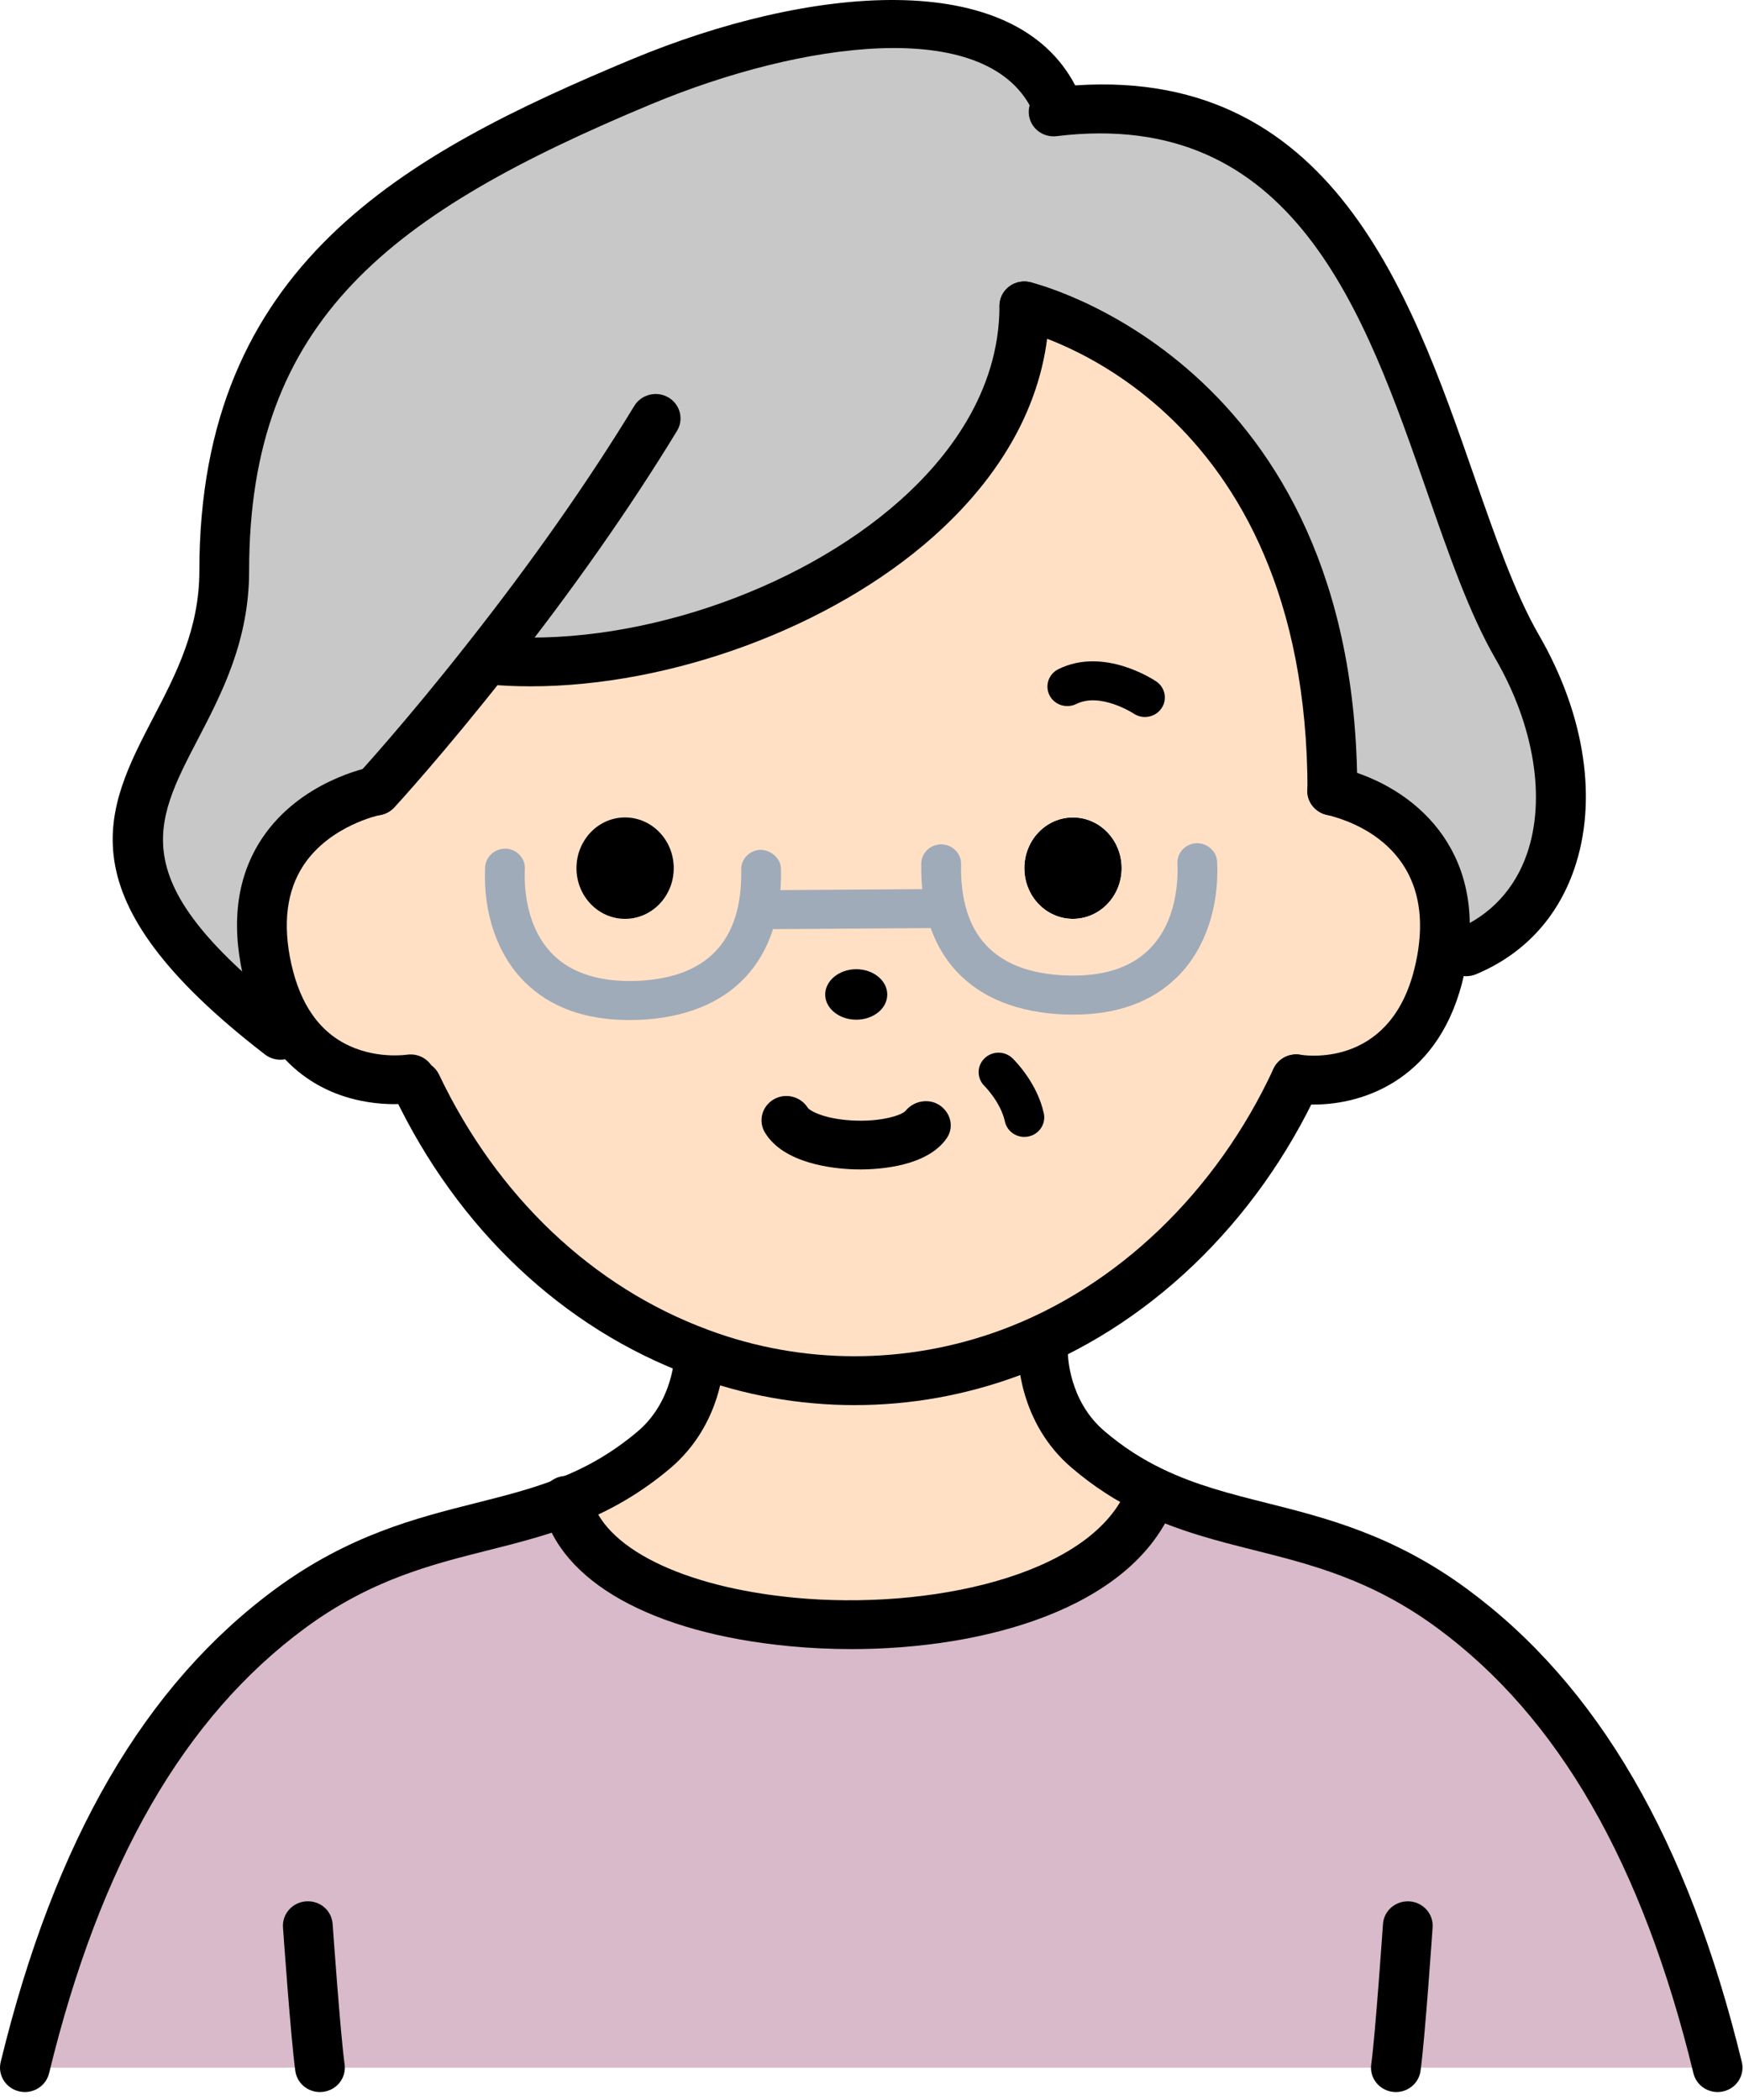 <svg width="98" height="118" viewBox="0 0 98 118" fill="none" xmlns="http://www.w3.org/2000/svg">
<path d="M17.979 116.175H1.397C4.092 105.096 8.61 96.044 16.325 90.367C22.117 86.115 27.081 86.224 31.845 84.361C33.813 93.183 60.28 94.016 64.561 84.296L64.741 83.781C69.918 86.279 75.252 85.71 81.591 90.367C89.306 96.043 93.823 105.095 96.519 116.175H17.979Z" fill="#D8BACA"/>
<path d="M60.289 45.929C61.799 45.929 63.028 47.201 63.028 48.778C63.028 50.356 61.799 51.627 60.289 51.627C58.779 51.627 57.56 50.345 57.56 48.778C57.56 47.211 58.779 45.929 60.289 45.929Z" fill="black"/>
<path d="M48.035 77.578C51.065 77.578 53.983 77.03 56.723 76.023L58.612 76.066C58.612 76.066 58.578 79.278 61.162 81.459C62.346 82.467 63.543 83.212 64.74 83.782L64.56 84.297C60.277 94.017 33.811 93.185 31.844 84.363C33.487 83.727 35.12 82.839 36.752 81.459C39.279 79.311 39.301 76.177 39.301 76.066L39.324 76.011C42.063 77.03 44.992 77.578 48.034 77.578H48.035Z" fill="#FFE0C5"/>
<path d="M22.172 60.669C20.797 60.669 18.147 60.307 16.391 57.776C15.799 56.932 15.318 55.847 15.004 54.456C13.126 45.974 21.076 44.45 21.076 44.45H21.121C21.121 44.45 23.805 41.536 27.371 36.999L27.483 37.086C39.849 38.248 57.561 29.766 57.561 17.186C57.561 17.186 74.87 21.087 74.87 44.45C75.429 44.582 82.015 46.149 81.109 53.305C81.065 53.677 80.998 54.061 80.908 54.456C79.309 61.71 72.834 60.615 72.834 60.615C69.48 67.858 63.7 73.458 56.722 76.022C53.983 77.031 51.064 77.578 48.034 77.578C45.004 77.578 42.063 77.03 39.324 76.011C32.459 73.479 26.767 68.022 23.401 60.954L22.172 60.669ZM63.029 48.779C63.029 47.201 61.8 45.93 60.29 45.93C58.781 45.93 57.562 47.202 57.562 48.779C57.562 50.357 58.781 51.628 60.29 51.628C61.8 51.628 63.029 50.346 63.029 48.779ZM49.857 55.88C49.857 55.091 49.075 54.456 48.113 54.456C47.151 54.456 46.368 55.091 46.368 55.88C46.368 56.669 47.151 57.294 48.113 57.294C49.075 57.294 49.857 56.658 49.857 55.88ZM37.86 48.779C37.86 47.201 36.63 45.93 35.12 45.93C33.611 45.93 32.392 47.202 32.392 48.779C32.392 50.357 33.611 51.628 35.12 51.628C36.63 51.628 37.86 50.346 37.86 48.779Z" fill="#FFE0C5"/>
<path d="M48.114 54.456C49.075 54.456 49.858 55.091 49.858 55.88C49.858 56.669 49.075 57.294 48.114 57.294C47.152 57.294 46.369 56.658 46.369 55.88C46.369 55.102 47.152 54.456 48.114 54.456Z" fill="black"/>
<path d="M35.121 45.929C36.63 45.929 37.86 47.201 37.86 48.778C37.86 50.356 36.63 51.627 35.121 51.627C33.611 51.627 32.392 50.345 32.392 48.778C32.392 47.211 33.611 45.929 35.121 45.929Z" fill="black"/>
<path d="M27.372 36.998C23.805 41.535 21.122 44.45 21.122 44.45H21.077C21.077 44.45 13.127 45.973 15.005 54.455C15.319 55.846 15.8 56.932 16.392 57.776L15.755 58.17C-0.178 45.896 12.602 42.861 12.602 32.066C12.602 16.242 22.665 10.171 36.072 4.582C44.234 1.184 55.941 -0.92 59.206 5.481V6.291C78.438 3.935 79.646 26.63 85.258 36.351C89.317 43.376 88.323 51.004 82.396 53.48L81.11 53.304C82.016 46.148 75.43 44.581 74.871 44.45C74.871 21.086 57.562 17.185 57.562 17.185C57.562 29.765 39.85 38.248 27.484 37.086L27.372 36.998Z" fill="#C8C8C8"/>
<path d="M60.321 57.007C60.149 57.007 59.974 57.004 59.795 56.997C54.594 56.794 51.668 53.703 51.769 48.517C51.78 47.92 52.278 47.442 52.887 47.442H52.908C53.526 47.454 54.017 47.954 54.006 48.559C53.928 52.55 55.907 54.651 59.886 54.807C61.941 54.885 63.501 54.399 64.564 53.351C66.138 51.799 66.206 49.458 66.161 48.523C66.132 47.919 66.61 47.406 67.227 47.378C67.837 47.361 68.366 47.817 68.395 48.422C68.517 51.008 67.7 53.368 66.149 54.896C64.727 56.299 62.768 57.008 60.321 57.008V57.007Z" fill="#9FABB8"/>
<path d="M35.355 57.313C32.894 57.313 30.928 56.601 29.5 55.191C27.955 53.665 27.137 51.309 27.261 48.727C27.29 48.123 27.826 47.663 28.429 47.684C29.045 47.712 29.523 48.225 29.494 48.83C29.45 49.762 29.518 52.097 31.086 53.648C32.15 54.698 33.739 55.183 35.769 55.114C39.748 54.958 41.726 52.855 41.649 48.866C41.637 48.26 42.128 47.761 42.747 47.749C43.334 47.771 43.873 48.221 43.886 48.824C43.987 54.009 41.06 57.101 35.858 57.305C35.688 57.311 35.521 57.314 35.355 57.314V57.313Z" fill="#9FABB8"/>
<path d="M42.892 52.209C42.278 52.209 41.778 51.723 41.774 51.121C41.77 50.515 42.267 50.022 42.885 50.018L52.566 49.952C53.215 49.991 53.687 50.436 53.692 51.041C53.696 51.646 53.199 52.139 52.581 52.144L42.899 52.209H42.892Z" fill="#9FABB8"/>
<path d="M17.977 117.546C17.289 117.546 16.689 117.048 16.595 116.36C16.346 114.572 15.919 108.548 15.902 108.292C15.849 107.536 16.431 106.883 17.201 106.831C17.994 106.779 18.637 107.349 18.691 108.104C18.696 108.165 19.128 114.292 19.364 115.99C19.47 116.739 18.934 117.43 18.169 117.532C18.104 117.54 18.042 117.545 17.978 117.545L17.977 117.546Z" fill="black"/>
<path d="M78.439 117.545C78.376 117.545 78.313 117.541 78.248 117.533C77.483 117.431 76.948 116.74 77.053 115.991C77.288 114.293 77.709 108.168 77.713 108.106C77.764 107.351 78.425 106.786 79.202 106.832C79.971 106.882 80.553 107.535 80.502 108.29C80.485 108.546 80.072 114.57 79.822 116.361C79.727 117.048 79.127 117.546 78.439 117.546V117.545Z" fill="black"/>
<path d="M57.559 63.88C57.044 63.88 56.578 63.527 56.468 63.012C56.231 61.928 55.327 61.026 55.318 61.016C54.884 60.589 54.883 59.896 55.318 59.468C55.754 59.041 56.459 59.038 56.894 59.462C57.036 59.598 58.284 60.848 58.654 62.554C58.783 63.146 58.398 63.728 57.795 63.855C57.717 63.872 57.638 63.879 57.561 63.879L57.559 63.88Z" fill="black"/>
<path d="M1.399 117.545C1.291 117.545 1.182 117.533 1.074 117.507C0.323 117.331 -0.141 116.593 0.039 115.856C3.073 103.383 8.126 94.687 15.486 89.271C19.604 86.248 23.39 85.294 26.73 84.452C28.334 84.047 29.849 83.666 31.327 83.088C33.036 82.427 34.468 81.58 35.841 80.42C37.869 78.696 37.906 76.089 37.906 76.063C37.911 75.309 38.535 74.698 39.303 74.698H39.307C40.078 74.7 40.701 75.31 40.701 76.065C40.701 76.458 40.616 79.987 37.67 82.492C36.071 83.843 34.334 84.87 32.358 85.635C30.719 86.276 29.045 86.698 27.425 87.106C24.186 87.922 20.836 88.767 17.162 91.463C10.346 96.479 5.634 104.666 2.757 116.492C2.604 117.121 2.03 117.545 1.399 117.545Z" fill="black"/>
<path d="M96.516 117.545C95.885 117.545 95.311 117.122 95.159 116.492C92.281 104.665 87.569 96.478 80.751 91.463C77.071 88.76 73.723 87.916 70.483 87.1C68.398 86.576 66.242 86.033 64.122 85.009C62.72 84.341 61.451 83.517 60.246 82.492C57.209 79.928 57.213 76.208 57.214 76.052C57.222 75.295 57.816 74.665 58.627 74.696C59.396 74.704 60.013 75.319 60.01 76.073C60.01 76.123 60.048 78.71 62.074 80.42C63.096 81.29 64.166 81.985 65.35 82.549C67.219 83.45 69.142 83.935 71.178 84.448C74.518 85.289 78.304 86.242 82.428 89.272C89.79 94.688 94.842 103.384 97.877 115.858C98.056 116.594 97.592 117.332 96.841 117.508C96.732 117.534 96.623 117.546 96.516 117.546V117.545Z" fill="black"/>
<path d="M47.832 92.657C46.665 92.657 45.51 92.602 44.39 92.496C36.648 91.764 31.459 88.858 30.492 84.715C30.451 84.574 30.424 84.423 30.424 84.296C30.424 83.54 31.05 82.927 31.822 82.927C32.46 82.927 32.998 83.346 33.166 83.918C33.183 83.968 33.197 84.019 33.208 84.07C33.848 86.936 38.343 89.173 44.659 89.771C52.095 90.476 61.143 88.603 63.278 83.754C63.583 83.06 64.403 82.738 65.114 83.04C65.823 83.34 66.15 84.146 65.844 84.84C63.406 90.372 55.37 92.658 47.831 92.658L47.832 92.657Z" fill="black"/>
<path d="M82.397 54.85C81.854 54.85 81.337 54.538 81.111 54.017C80.807 53.322 81.138 52.516 81.847 52.22C83.752 51.424 85.122 49.951 85.808 47.963C86.874 44.876 86.214 40.787 84.041 37.026C82.572 34.483 81.419 31.168 80.197 27.658C76.67 17.518 72.687 6.025 59.379 7.65C58.611 7.746 57.914 7.212 57.818 6.461C57.721 5.711 58.266 5.025 59.031 4.931C74.577 3.022 79.162 16.192 82.843 26.773C84.022 30.158 85.134 33.355 86.474 35.676C89.071 40.17 89.794 44.968 88.457 48.84C87.508 51.589 85.603 53.629 82.944 54.739C82.765 54.814 82.579 54.849 82.397 54.849V54.85Z" fill="black"/>
<path d="M15.753 59.541C15.45 59.541 15.146 59.445 14.891 59.249C3.377 50.379 5.926 45.483 8.624 40.3C9.892 37.864 11.203 35.345 11.203 32.068C11.203 14.884 22.708 8.666 35.524 3.322C45.436 -0.802 56.99 -1.924 60.456 4.87C60.801 5.547 60.522 6.369 59.83 6.707C59.142 7.047 58.3 6.771 57.955 6.094C55.315 0.92 45.043 2.338 36.617 5.844C21.949 11.959 13.999 17.95 13.999 32.068C13.999 36.004 12.466 38.947 11.114 41.546C8.584 46.406 6.912 49.618 16.619 57.095C17.226 57.562 17.331 58.423 16.854 59.019C16.579 59.363 16.168 59.542 15.754 59.542L15.753 59.541Z" fill="black"/>
<path d="M48.319 65.706C48.189 65.706 48.076 65.704 47.984 65.701C46.836 65.665 44.05 65.389 42.987 63.64C42.595 62.993 42.811 62.166 43.468 61.776C44.122 61.386 44.984 61.596 45.388 62.237C45.488 62.395 46.255 62.858 47.844 62.953C49.5 63.052 50.687 62.658 50.889 62.41C51.359 61.833 52.237 61.689 52.843 62.129C53.447 62.569 53.615 63.361 53.188 63.968C52.096 65.522 49.495 65.707 48.319 65.707V65.706Z" fill="black"/>
<path d="M29.816 38.562C28.979 38.562 28.157 38.526 27.351 38.45C26.582 38.378 26.018 37.709 26.093 36.956C26.166 36.202 26.864 35.653 27.617 35.722C35.289 36.441 44.745 33.312 50.591 28.104C53.133 25.839 56.163 22.108 56.163 17.185C56.163 16.428 56.788 15.815 57.56 15.815C58.332 15.815 58.958 16.428 58.958 17.185C58.958 21.875 56.713 26.351 52.469 30.132C46.698 35.273 37.699 38.562 29.815 38.562H29.816Z" fill="black"/>
<path d="M74.87 45.82C74.098 45.82 73.473 45.207 73.473 44.451C73.473 22.526 57.906 18.673 57.244 18.519C56.494 18.345 56.027 17.609 56.202 16.875C56.378 16.139 57.121 15.683 57.875 15.85C58.059 15.891 76.269 20.275 76.269 44.451C76.269 45.207 75.644 45.82 74.872 45.82H74.87Z" fill="black"/>
<path d="M21.121 45.82C20.786 45.82 20.452 45.704 20.185 45.468C19.612 44.961 19.566 44.094 20.083 43.533C20.11 43.504 22.777 40.599 26.264 36.163C29.879 31.581 33.034 27.088 35.643 22.806C36.038 22.157 36.898 21.943 37.559 22.331C38.222 22.72 38.438 23.56 38.043 24.21C35.378 28.585 32.159 33.17 28.478 37.836C24.921 42.361 22.27 45.248 22.159 45.368C21.884 45.667 21.503 45.82 21.122 45.82H21.121Z" fill="black"/>
<path d="M64.337 40.286C64.117 40.286 63.895 40.223 63.702 40.092C63.657 40.063 61.822 38.886 60.483 39.554C59.929 39.826 59.258 39.613 58.979 39.073C58.7 38.533 58.919 37.874 59.47 37.6C62.038 36.322 64.857 38.21 64.977 38.291C65.483 38.637 65.609 39.32 65.255 39.816C65.037 40.122 64.69 40.285 64.337 40.285V40.286Z" fill="black"/>
<path d="M48.035 78.949C44.88 78.949 41.782 78.391 38.829 77.292C31.643 74.643 25.712 69.046 22.136 61.534C21.809 60.848 22.111 60.033 22.812 59.713C23.511 59.392 24.343 59.689 24.669 60.374C27.936 67.234 33.314 72.332 39.817 74.729C45.074 76.686 50.915 76.697 56.231 74.74C62.762 72.339 68.351 66.984 71.562 60.048C71.883 59.359 72.709 59.055 73.413 59.366C74.116 59.678 74.427 60.491 74.108 61.18C70.591 68.773 64.434 74.65 57.213 77.303C54.253 78.394 51.164 78.948 48.036 78.948L48.035 78.949Z" fill="black"/>
<path d="M73.832 62.063C73.38 62.063 72.963 62.027 72.596 61.964C71.836 61.835 71.326 61.127 71.457 60.381C71.587 59.637 72.318 59.136 73.065 59.263C73.602 59.346 78.278 59.899 79.542 54.165C79.623 53.81 79.682 53.472 79.722 53.144C80.417 47.644 76.002 46.13 74.576 45.789C73.942 45.657 73.456 45.107 73.456 44.449C73.456 43.692 74.065 43.079 74.837 43.079C74.946 43.079 75.089 43.092 75.195 43.117C79.054 44.022 83.28 47.276 82.496 53.471C82.447 53.88 82.373 54.31 82.272 54.751C80.986 60.58 76.71 62.061 73.832 62.061V62.063Z" fill="black"/>
<path d="M22.173 62.039C20.487 62.039 17.343 61.586 15.236 58.546C14.514 57.519 13.975 56.239 13.64 54.751C12.974 51.74 13.345 49.16 14.744 47.077C16.884 43.89 20.649 43.138 20.807 43.106C21.571 42.958 22.3 43.446 22.448 44.188C22.596 44.929 22.102 45.65 21.345 45.794C21.322 45.799 18.544 46.38 17.065 48.603C16.106 50.045 15.873 51.916 16.37 54.164C16.626 55.302 17.021 56.256 17.543 56.998C18.93 59 21.039 59.299 22.173 59.299C22.564 59.299 22.821 59.266 22.864 59.26C23.626 59.148 24.337 59.66 24.454 60.405C24.572 61.15 24.058 61.847 23.299 61.967C23.254 61.974 22.825 62.038 22.173 62.038V62.039Z" fill="black"/>
</svg>
